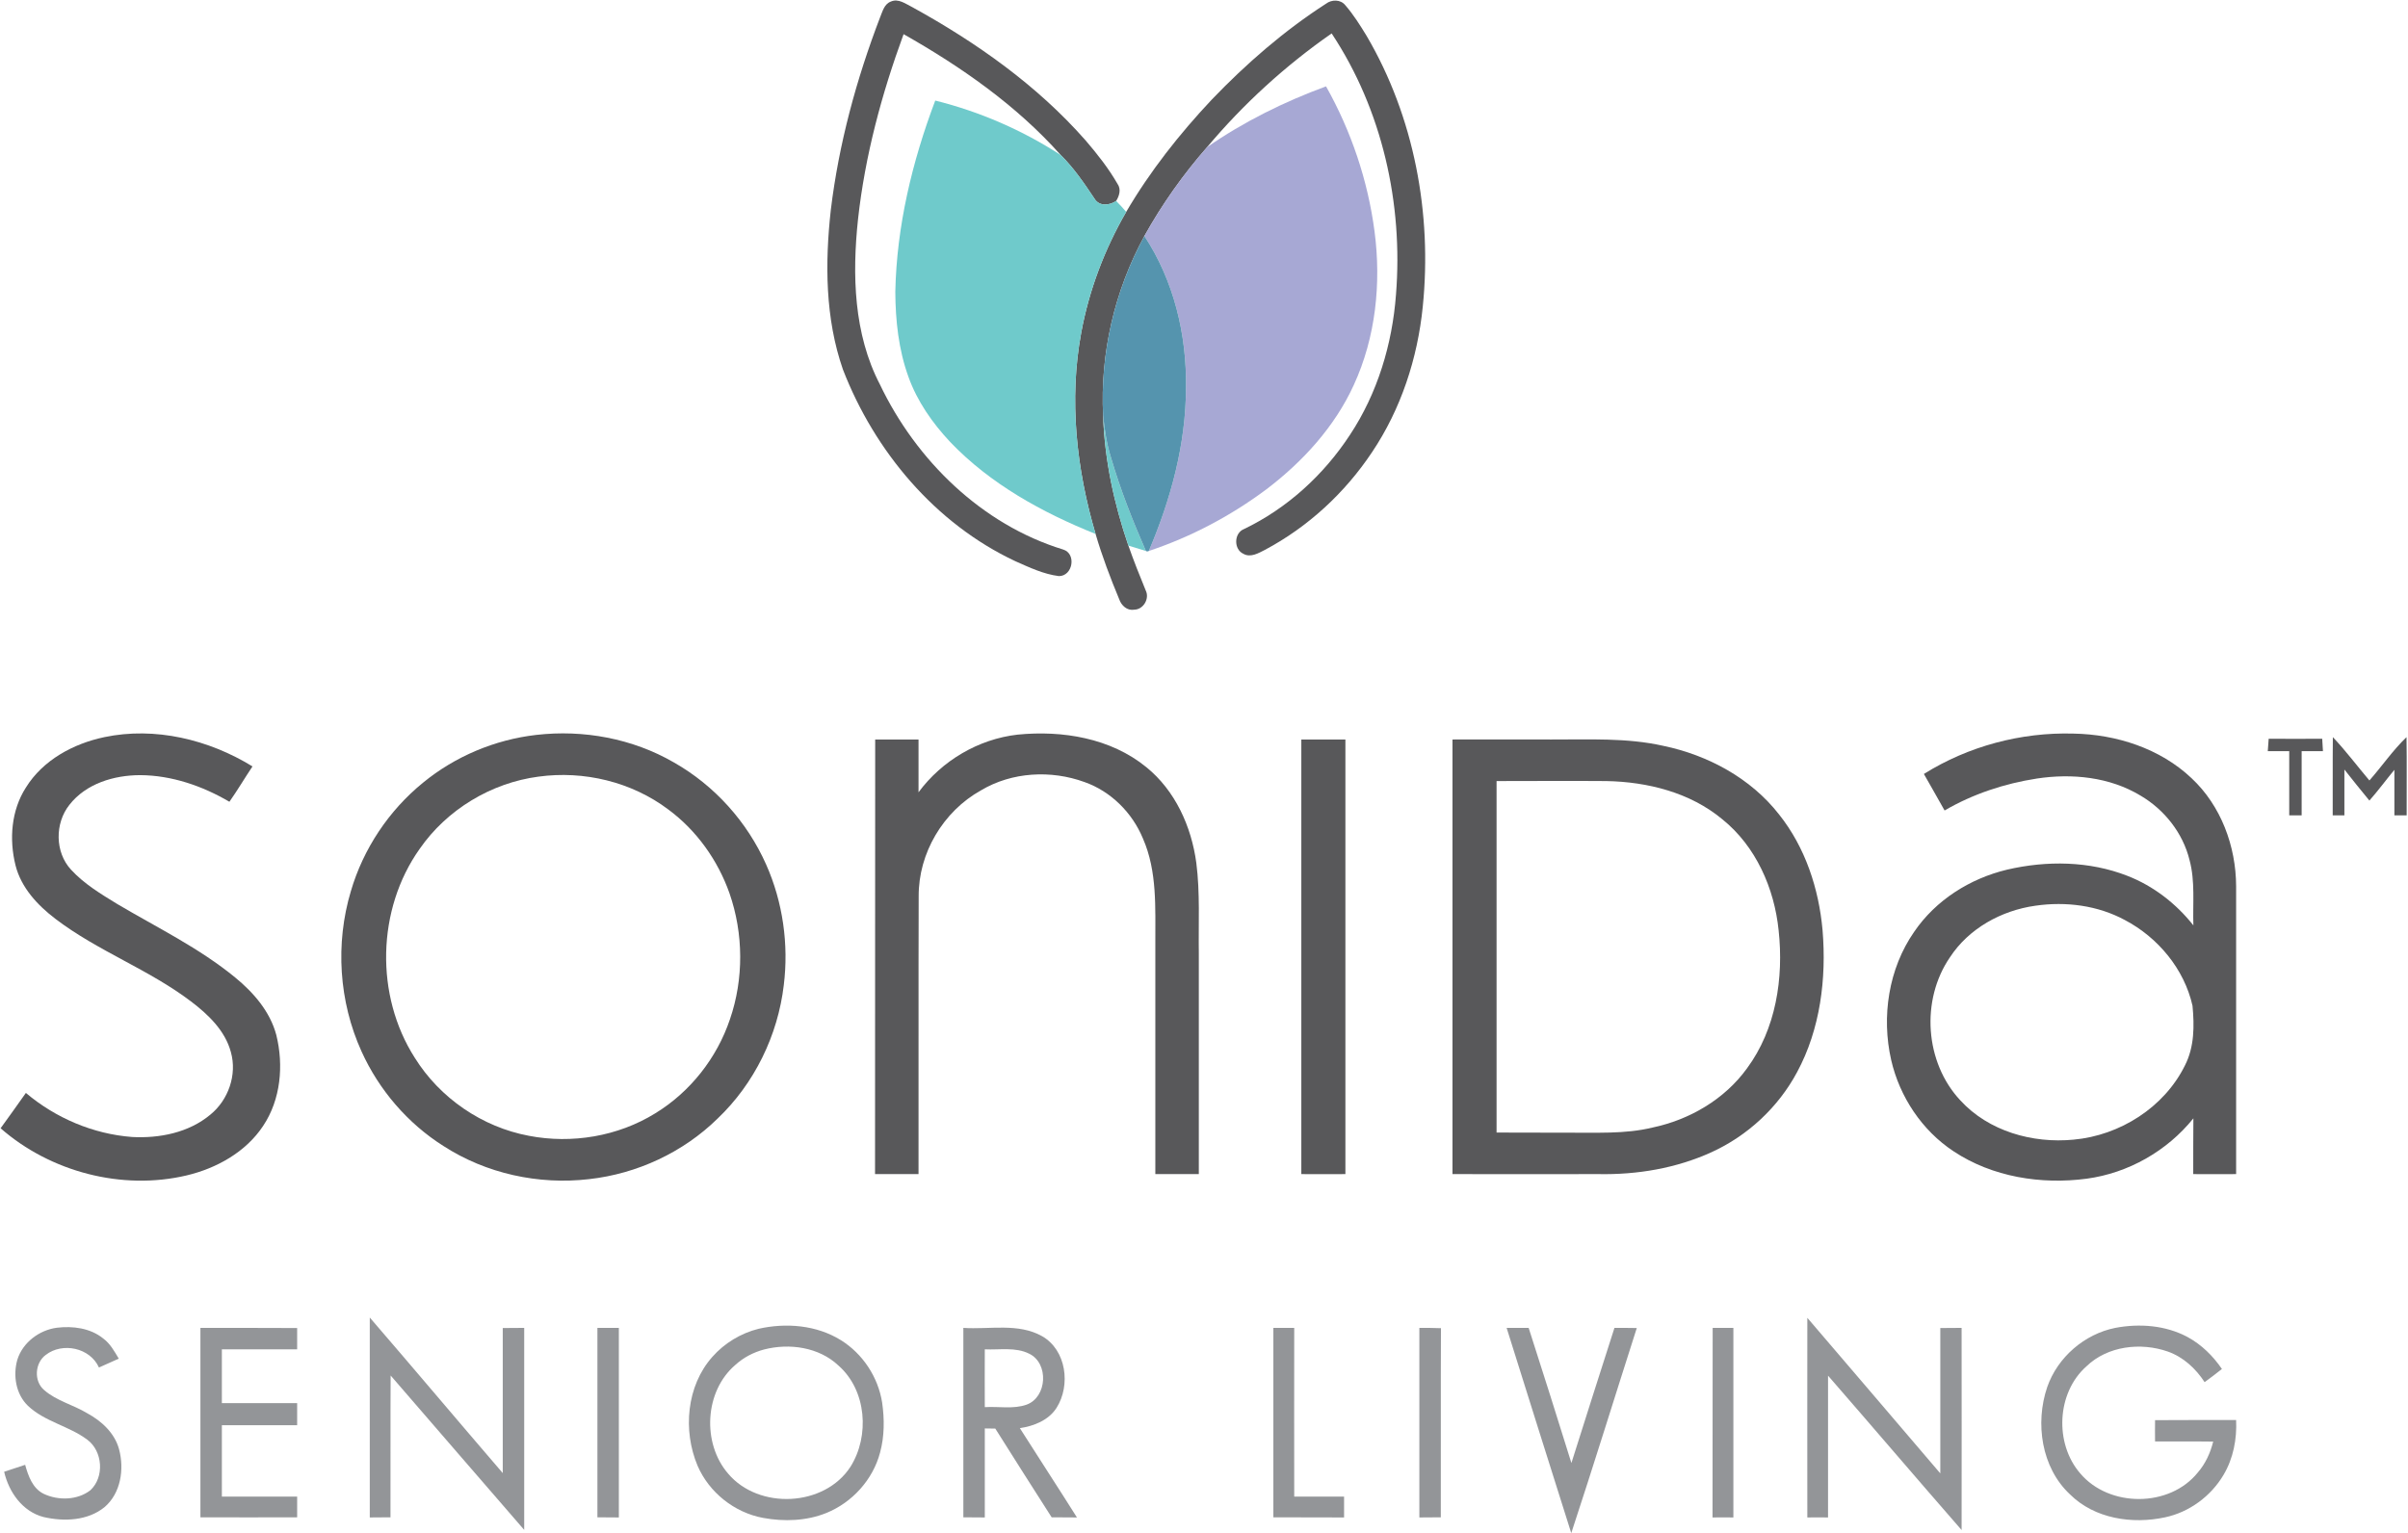 <svg version="1.2" xmlns="http://www.w3.org/2000/svg" viewBox="0 0 1628 1037" width="1628" height="1037">
	<title>cropped-Sonida-Senior-Living_Butterfly-325_272-svg</title>
	<style>
		.s0 { fill: #58585a } 
		.s1 { fill: #a7a8d4 } 
		.s2 { fill: #6fcacb } 
		.s3 { fill: #5594ae } 
		.s4 { fill: #939598 } 
	</style>
	<g id="#58585aff">
		<path id="Layer" class="s0" d="m602.2 1.1c5.2-2.4 10.2 1.6 14.7 3.8c43.2 23.8 84.3 52.8 117 90c7.9 9.2 15.5 18.8 21.6 29.4c2.6 3.6 1.3 8.1-0.9 11.6c-4.5 3.1-11.4 3.8-14.6-1.5c-6.9-10.3-13.9-20.7-22.8-29.5c-29.9-33.6-67.3-59.7-106.3-81.8c-14.8 40.4-26.1 82.3-30.8 125.1c-4 37.5-3 77.6 14.8 111.8c24.5 51.3 68.8 94.7 123.8 111.6c9.2 2.7 6.7 18-2.8 18c-10.4-1.3-20-5.9-29.5-10.1c-54.1-25.4-95.1-74.3-116.5-129.6c-12-34.5-12.2-71.9-8.2-107.9c5.4-44.7 17.3-88.5 33.4-130.5c1.6-3.8 2.7-8.7 7.1-10.4z" />
		<path id="Layer" class="s0" d="m896.5 2.5c3.8-2.9 9.8-3 13 1c5.5 6.3 10 13.5 14.4 20.7c32.2 54.8 44.4 120.3 38 183.2c-3.5 34.9-14.7 69.2-34.3 98.4c-18.3 27.5-43.3 50.6-72.5 66.1c-4.3 2.2-9.7 5.4-14.5 2.6c-6.6-3-6.4-14 0.4-16.7c29.2-14 53.9-36.6 71.6-63.6c18.7-28.2 28.7-61.5 31.2-95c4.9-61.4-9.3-125-43.5-176.6c-31.3 21.8-59.7 47.7-84.2 76.9c-16.2 18.5-30.5 38.7-42.4 60.1c-20.2 37-30 79.5-27.9 121.5c1 30 7.4 59.6 17.1 87.9c3.6 10.3 7.6 20.3 11.7 30.3c2.8 5.6-1.7 13.1-8 13c-4.6 0.8-8.5-2.9-9.9-7c-6-14.4-11.6-29.2-16-44.2c-13-44-18.1-90.9-9.7-136.2c5.3-28.7 15.8-56.4 30.4-81.6c16.1-27.5 36-52.7 57.8-75.9c23.3-24.3 48.9-46.6 77.3-64.9z" />
		<path id="Layer" class="s0" d="m70.5 498.5c34.3-7.2 70.6 1.6 100.2 19.8c-5.3 7.9-10.1 16.1-15.6 23.9c-18.2-10.7-39.1-17.9-60.3-18c-17.7 0-36.7 5.7-47.9 20.1c-9.9 12.5-9.8 32 1.1 43.8c8.8 9.6 20.1 16.4 31.2 23.2c27 16 55.6 29.8 80 49.9c12.3 10.1 23.4 22.9 27.6 38.7c5.1 20.6 3 43.7-8.9 61.5c-11.7 17.7-31.5 28.7-51.8 33.5c-43.7 10.3-92-2.4-125.7-31.9c5.8-7.9 11.4-15.9 17.1-23.9c20.1 17 45.5 27.8 71.8 29.8c18.5 1 38.3-2.9 52.9-15.1c12.2-9.9 18.2-27 13.9-42.3c-3.9-14.6-15.4-25.5-27-34.3c-28.6-21.7-63-34-91.6-55.8c-12.1-9.2-23.2-21.1-27-36.2c-4.4-17.6-2.9-37.2 7-52.6c11.5-18.6 32.1-29.7 53-34.1z" />
		<path id="Layer" fill-rule="evenodd" class="s0" d="m362.5 497c31.9-3.7 65.1 2.4 93.1 18.6c27.5 15.6 49.6 40.2 62.4 69.1c11.3 25.4 15.3 54 11.9 81.5c-4 34-19.9 66.6-44.7 90.2c-23.3 22.9-54.5 37.4-86.9 41c-34.1 4-69.6-3.7-98.5-22.4c-24.2-15.3-43.6-37.9-55.4-64c-15.3-33.7-17.8-72.9-7.2-108.3c8.4-28.7 25.7-54.6 48.8-73.4c21.7-17.8 48.6-29.1 76.5-32.3zm1.6 28.2c-32 4.2-62 22.3-80.4 48.9c-29 40.9-30.2 99.1-3.3 141.2c17 27.3 45.6 46.9 77.2 52.8c29 5.6 60.2 0.4 85.4-15.2c23.6-14.4 41.7-37.4 50.5-63.6c9.4-27.3 9.2-57.9-0.3-85.2c-7.9-22.4-22.3-42.6-41.4-56.7c-24.8-18.7-57.1-26.4-87.7-22.2z" />
		<path id="Layer" class="s0" d="m621 535.8c15.8-21.4 40.5-36 67-39c30.2-3 62.9 2.3 87 22c19.5 15.8 30.5 40.1 33.8 64.7c2.6 20.3 1.4 40.9 1.7 61.3q0 74.6 0 149.2q-14.7 0-29.4 0q0-78.1 0-156.1c-0.1-23.8 1.4-48.6-8.4-70.9c-7.2-17.4-21.6-31.8-39.4-38.1c-22.7-8.3-49.2-6.9-70.1 5.6c-25.5 14.2-42.3 42.4-42.1 71.7c-0.2 62.6 0 125.2-0.1 187.8q-14.7 0-29.4 0c0.1-98 0-196 0.1-293.9c9.7 0 19.5 0 29.3 0c0 11.9 0 23.8 0 35.7z" />
		<path id="Layer" fill-rule="evenodd" class="s0" d="m1300.7 523.4c30-18.8 65.7-28.3 101.1-27.3c28.9 0.5 58.6 10 79.9 30.2c19.9 18.6 30 46 30.1 73q0 97.4 0 194.7q-14.5 0.1-29 0c0-12.6 0-25.1 0.1-37.7c-17.8 22.1-44 37-72.1 40.8c-30.8 4.1-63.8-1.1-90-18.5c-21.4-14.1-36.5-36.9-42.2-61.7c-6.7-29.4-1.8-61.8 15.5-86.7c14.6-21.5 37.8-36.1 62.9-42.1c26.7-6.2 55.5-5.9 81.3 4.2c17.5 6.8 32.9 18.7 44.6 33.5c-0.5-14.7 1.3-29.8-2.6-44.2c-4.5-18.3-17-34.1-33.2-43.6c-20.9-12.6-46.3-15.1-70-11.5c-21.9 3.4-43.2 10.4-62.4 21.6c-4.6-8.3-9.4-16.5-14-24.7zm75.4 89.1c-22.9 3.2-45 15.3-57.8 34.9c-19.8 28.9-17 71 7 96.7c19.1 20.9 48.9 29.3 76.6 26.6c31.3-2.8 61.3-21.8 75.3-50.2c6.4-12.5 6.4-26.8 5.1-40.4c-5.6-24.8-23.3-46.1-45.7-57.9c-18.3-9.9-39.9-12.7-60.5-9.7z" />
		<path id="Layer" fill-rule="evenodd" class="s0" d="m982 500.1c22.3-0.1 44.7 0 67 0c25.2 0.1 50.8-1.3 75.6 4.3c30.2 6.3 59.1 21.9 78.2 46.4c17.7 22.2 26.9 50.2 29.4 78.3c2.7 32.6-1.5 66.8-17.2 95.9c-12.7 23.8-33.5 43.1-57.9 54.2c-23.9 10.9-50.3 15.3-76.4 14.8c-32.9 0-65.8 0.1-98.7 0c0-97.9 0-195.9 0-293.9zm29.8 28.1q0 118.9 0 237.7c15.9 0.1 31.8 0 47.8 0.1c19.2-0.2 38.8 1.1 57.7-3.5c25.1-5.3 48.7-19.1 63.8-40c19.6-26.5 24.9-61.1 21.4-93.3c-2.9-28.5-15.4-56.9-38-75.1c-21.8-18.2-50.7-25.4-78.6-25.9c-24.7-0.2-49.4 0-74.1 0z" />
		<path id="Layer" class="s0" d="m1533.8 499.6c12.1 0.1 24.1 0 36.2 0q0.2 4.2 0.5 8.4q-7.2 0-14.4 0c0 14.4 0 28.9 0 43.4q-4.2 0-8.4 0q0-21.7 0-43.4q-7.2 0-14.5 0q0.3-4.2 0.6-8.4z" />
		<path id="Layer" class="s0" d="m1577.2 498.5c8.8 9.3 16.5 19.6 24.7 29.3c8.5-9.6 15.8-20.4 25.1-29.3c0.3 17.6 0 35.3 0.1 52.9q-4.2 0-8.3 0c0-10.3 0-20.5 0-30.8c-5.7 6.9-11 14.1-16.9 20.8c-5.7-6.9-11.3-13.9-16.9-21c0 10.3 0 20.7 0 31q-4 0-7.9 0c0.1-17.6-0.1-35.2 0.1-52.9z" />
		<path id="Layer" class="s0" d="m879.8 794c0-98 0-195.9 0-293.9q14.9 0 29.8 0c0 98 0 195.9 0 293.9q-14.9 0.1-29.8 0z" />
	</g>
	<g id="#a7a8d4ff">
		<path id="Layer" class="s1" d="m816.1 99.5c24.8-17.2 52.1-30.7 80.4-41.1c17 30.2 28.3 63.7 32.8 98.1c4.6 35 0.8 71.6-14 103.8c-12.9 28.3-34.5 51.9-59.1 70.6c-24.1 18-51 32.2-79.5 41.7c14.8-34.8 25.1-72.2 25.1-110.3c0.6-35.9-8.2-72.5-28.1-102.7c11.9-21.4 26.2-41.6 42.4-60.1z" />
	</g>
	<g id="#6fcacbff">
		<path id="Layer" class="s2" d="m605.3 197.3c0.9-44.3 11.4-88 27-129.3c30.1 7.5 58.9 20 84.9 36.9c8.9 8.8 15.9 19.2 22.8 29.5c3.2 5.3 10.1 4.6 14.6 1.5q3.6 3.6 6.8 7.4c-14.6 25.2-25.1 52.9-30.4 81.6c-8.4 45.3-3.3 92.2 9.7 136.2c-36.1-14.5-71.2-33.8-98.3-62.2c-12-12.8-22.3-27.5-28.2-44c-6.7-18.4-8.8-38.2-8.9-57.6z" />
		<path id="Layer" class="s2" d="m745.8 281.1c1 9.6 2.4 19.1 5.3 28.3c6.3 21.6 14.6 42.6 23.6 63.2c-3.9-1.2-7.9-2.4-11.8-3.6c-9.7-28.3-16.1-57.9-17.1-87.9z" />
	</g>
	<g id="#5594aeff">
		<path id="Layer" class="s3" d="m745.8 281.1c-2.1-42 7.7-84.5 27.9-121.5c19.9 30.2 28.7 66.8 28.1 102.7c0 38.1-10.3 75.5-25.1 110.3q-1.1 0.6-2 0c-9-20.6-17.3-41.6-23.6-63.2c-2.9-9.2-4.3-18.7-5.3-28.3z" />
	</g>
	<g id="#939598ff">
		<path id="Layer" class="s4" d="m250 891c30.1 34.9 59.8 70.2 89.9 105.2c0-32.7 0-65.4 0-98.1q7.2-0.1 14.5-0.1q0 68.3 0 136.6c-30.2-34.7-60.1-69.6-90.3-104.4c-0.2 32 0 64-0.1 95.9q-7 0-14 0.1q0-67.7 0-135.2z" />
		<path id="Layer" class="s4" d="m1221.9 891.2c30.1 35 59.9 70.2 89.9 105.2c0-32.8 0-65.6 0-98.3q7.2-0.1 14.4-0.1c0 45.6 0.1 91.1 0 136.7c-30.3-34.7-60.1-69.7-90.3-104.4c0 32 0 63.9 0 95.9q-7-0.1-14 0c0-45-0.1-90 0-135z" />
		<path id="Layer" class="s4" d="m11.7 919.6c3.6-11.7 14.8-20.1 26.7-21.7c10.8-1.3 22.6 0.2 31.3 7.2c4.8 3.5 7.6 8.7 10.6 13.7c-4.5 2-9 4-13.4 6c-6-13.4-24.7-17.3-36-8.5c-7.3 5.4-8.2 17.6-1.1 23.7c8.4 7.4 19.8 10 29.3 15.8c9.6 5.2 18.5 13.4 21.4 24.3c3.6 13.4 1.2 29.7-9.8 39.1c-11.4 9.3-27.5 9.9-41.3 6.7c-14.2-3.7-23.4-16.8-26.6-30.6q7.1-2.4 14.2-4.7c2.1 7.5 5 15.9 12.5 19.6c9.9 4.7 22.8 4.4 31.6-2.4c9.6-8.9 8.4-26.4-2.1-34.2c-12.4-9.3-28.7-12.1-40.1-22.9c-8.2-7.9-10.2-20.5-7.2-31.1z" />
		<path id="Layer" class="s4" d="m135.5 898c21.8 0 43.6 0 65.4 0.1q0 7.2 0 14.4c-17 0-33.9 0-50.9 0q0 18.2 0 36.4c17 0 33.9 0 50.9 0q0 7.5 0 14.9q-25.5 0-50.9 0c0 16.1 0 32.2 0 48.3c17 0 33.9 0 50.9 0c0 4.7 0 9.4 0 14q-32.7 0.1-65.4 0q0-64 0-128.1z" />
		<path id="Layer" class="s4" d="m403.9 898q7.3 0 14.5 0c0 42.7 0 85.4 0 128.2q-7.2 0-14.5-0.1c0-42.7 0-85.4 0-128.1z" />
		<path id="Layer" fill-rule="evenodd" class="s4" d="m512.9 898.6c18.6-4.2 39.2-2.5 55.6 7.7c14.8 9.2 25.2 25 27.9 42.2c1.6 11.2 1.6 22.8-1.4 33.8c-4.8 18.3-18.8 33.8-36.4 40.9c-13.4 5.4-28.5 5.9-42.7 3.3c-19.4-3.6-36.5-17.2-44.3-35.3c-10-23.8-7.5-53.9 10-73.6c8.2-9.3 19.3-16 31.3-19zm3.7 14c-7.2 1.9-13.9 5.4-19.4 10.4c-20.9 17.8-22.7 53-4.9 73.6c20.7 24.5 65.1 22.5 82.7-4.7c13.1-20.8 10.9-51.7-8.1-68.4c-13.2-12.5-33.2-15.3-50.3-10.9z" />
		<path id="Layer" fill-rule="evenodd" class="s4" d="m651.3 898c17.7 1.2 37-3.5 53.2 5.6c16.5 9.4 19.5 33.2 9.8 48.5c-5.4 8.4-15.3 12.3-24.8 13.7c12.8 20.2 25.9 40.2 38.6 60.4c-5.7-0.1-11.4 0-17.1-0.1c-12.7-19.9-25.5-39.9-38.1-60q-3.6-0.1-7.1-0.1q0 30.1 0 60.2q-7.3 0-14.5-0.1c0-42.7 0-85.4 0-128.1zm14.5 14.5c0 13-0.1 26 0 39.1c9.4-0.6 19.3 1.5 28.3-1.7c13.9-5.1 15.1-27.9 1.8-34.4c-9.3-4.7-20.1-2.5-30.1-3z" />
		<path id="Layer" class="s4" d="m860.9 898q7 0 14.1 0c0 38-0.1 76.1 0 114.1q16.8 0 33.7 0q0 7 0 14.1q-23.9 0-47.8-0.1q0-64 0-128.1z" />
		<path id="Layer" class="s4" d="m959.6 898c4.8 0 9.7 0 14.6 0.2c-0.2 42.6 0 85.3-0.1 127.9q-7.3 0-14.5 0.1c0-42.8 0-85.5 0-128.2z" />
		<path id="Layer" class="s4" d="m1018.6 898q7.4 0 14.9 0c9.8 30.4 19.4 60.9 28.9 91.4c9.6-30.6 19.4-61 29.1-91.4c5.1 0 10.1 0 15.1 0.1c-14.8 46.2-29.1 92.6-44.3 138.7c-14.6-46.2-29.2-92.5-43.7-138.8z" />
		<path id="Layer" class="s4" d="m1157.9 898q6.9 0 14 0q0 64.1 0 128.2q-7.1-0.1-14.1 0q0-64.1 0.1-128.2z" />
		<path id="Layer" class="s4" d="m1430.1 898c16.3-3.1 34-1.8 48.9 6.2c9.4 5.1 17.2 12.8 23.2 21.6c-3.8 3-7.7 6-11.7 8.9c-6-9.2-14.4-17-24.9-20.7c-18.3-6.4-40.7-3.8-55 10c-20.2 17.9-21.7 52.2-4.2 72.4c19.6 23.2 60.4 23.2 79.5-0.6c5.2-6 8.5-13.3 10.4-20.9c-13.1-0.2-26.2 0-39.3-0.1q-0.1-7.2 0-14.4c18.2-0.1 36.5-0.1 54.8-0.1c0.6 12.9-1.9 26-8.5 37.1c-8.5 14.4-23.1 25.2-39.5 28.7c-22.2 4.8-47.7 1-64.3-15.5c-19.4-18.1-23.7-48.2-15.4-72.6c7-20.1 25.1-35.8 46-40z" />
	</g>
</svg>
